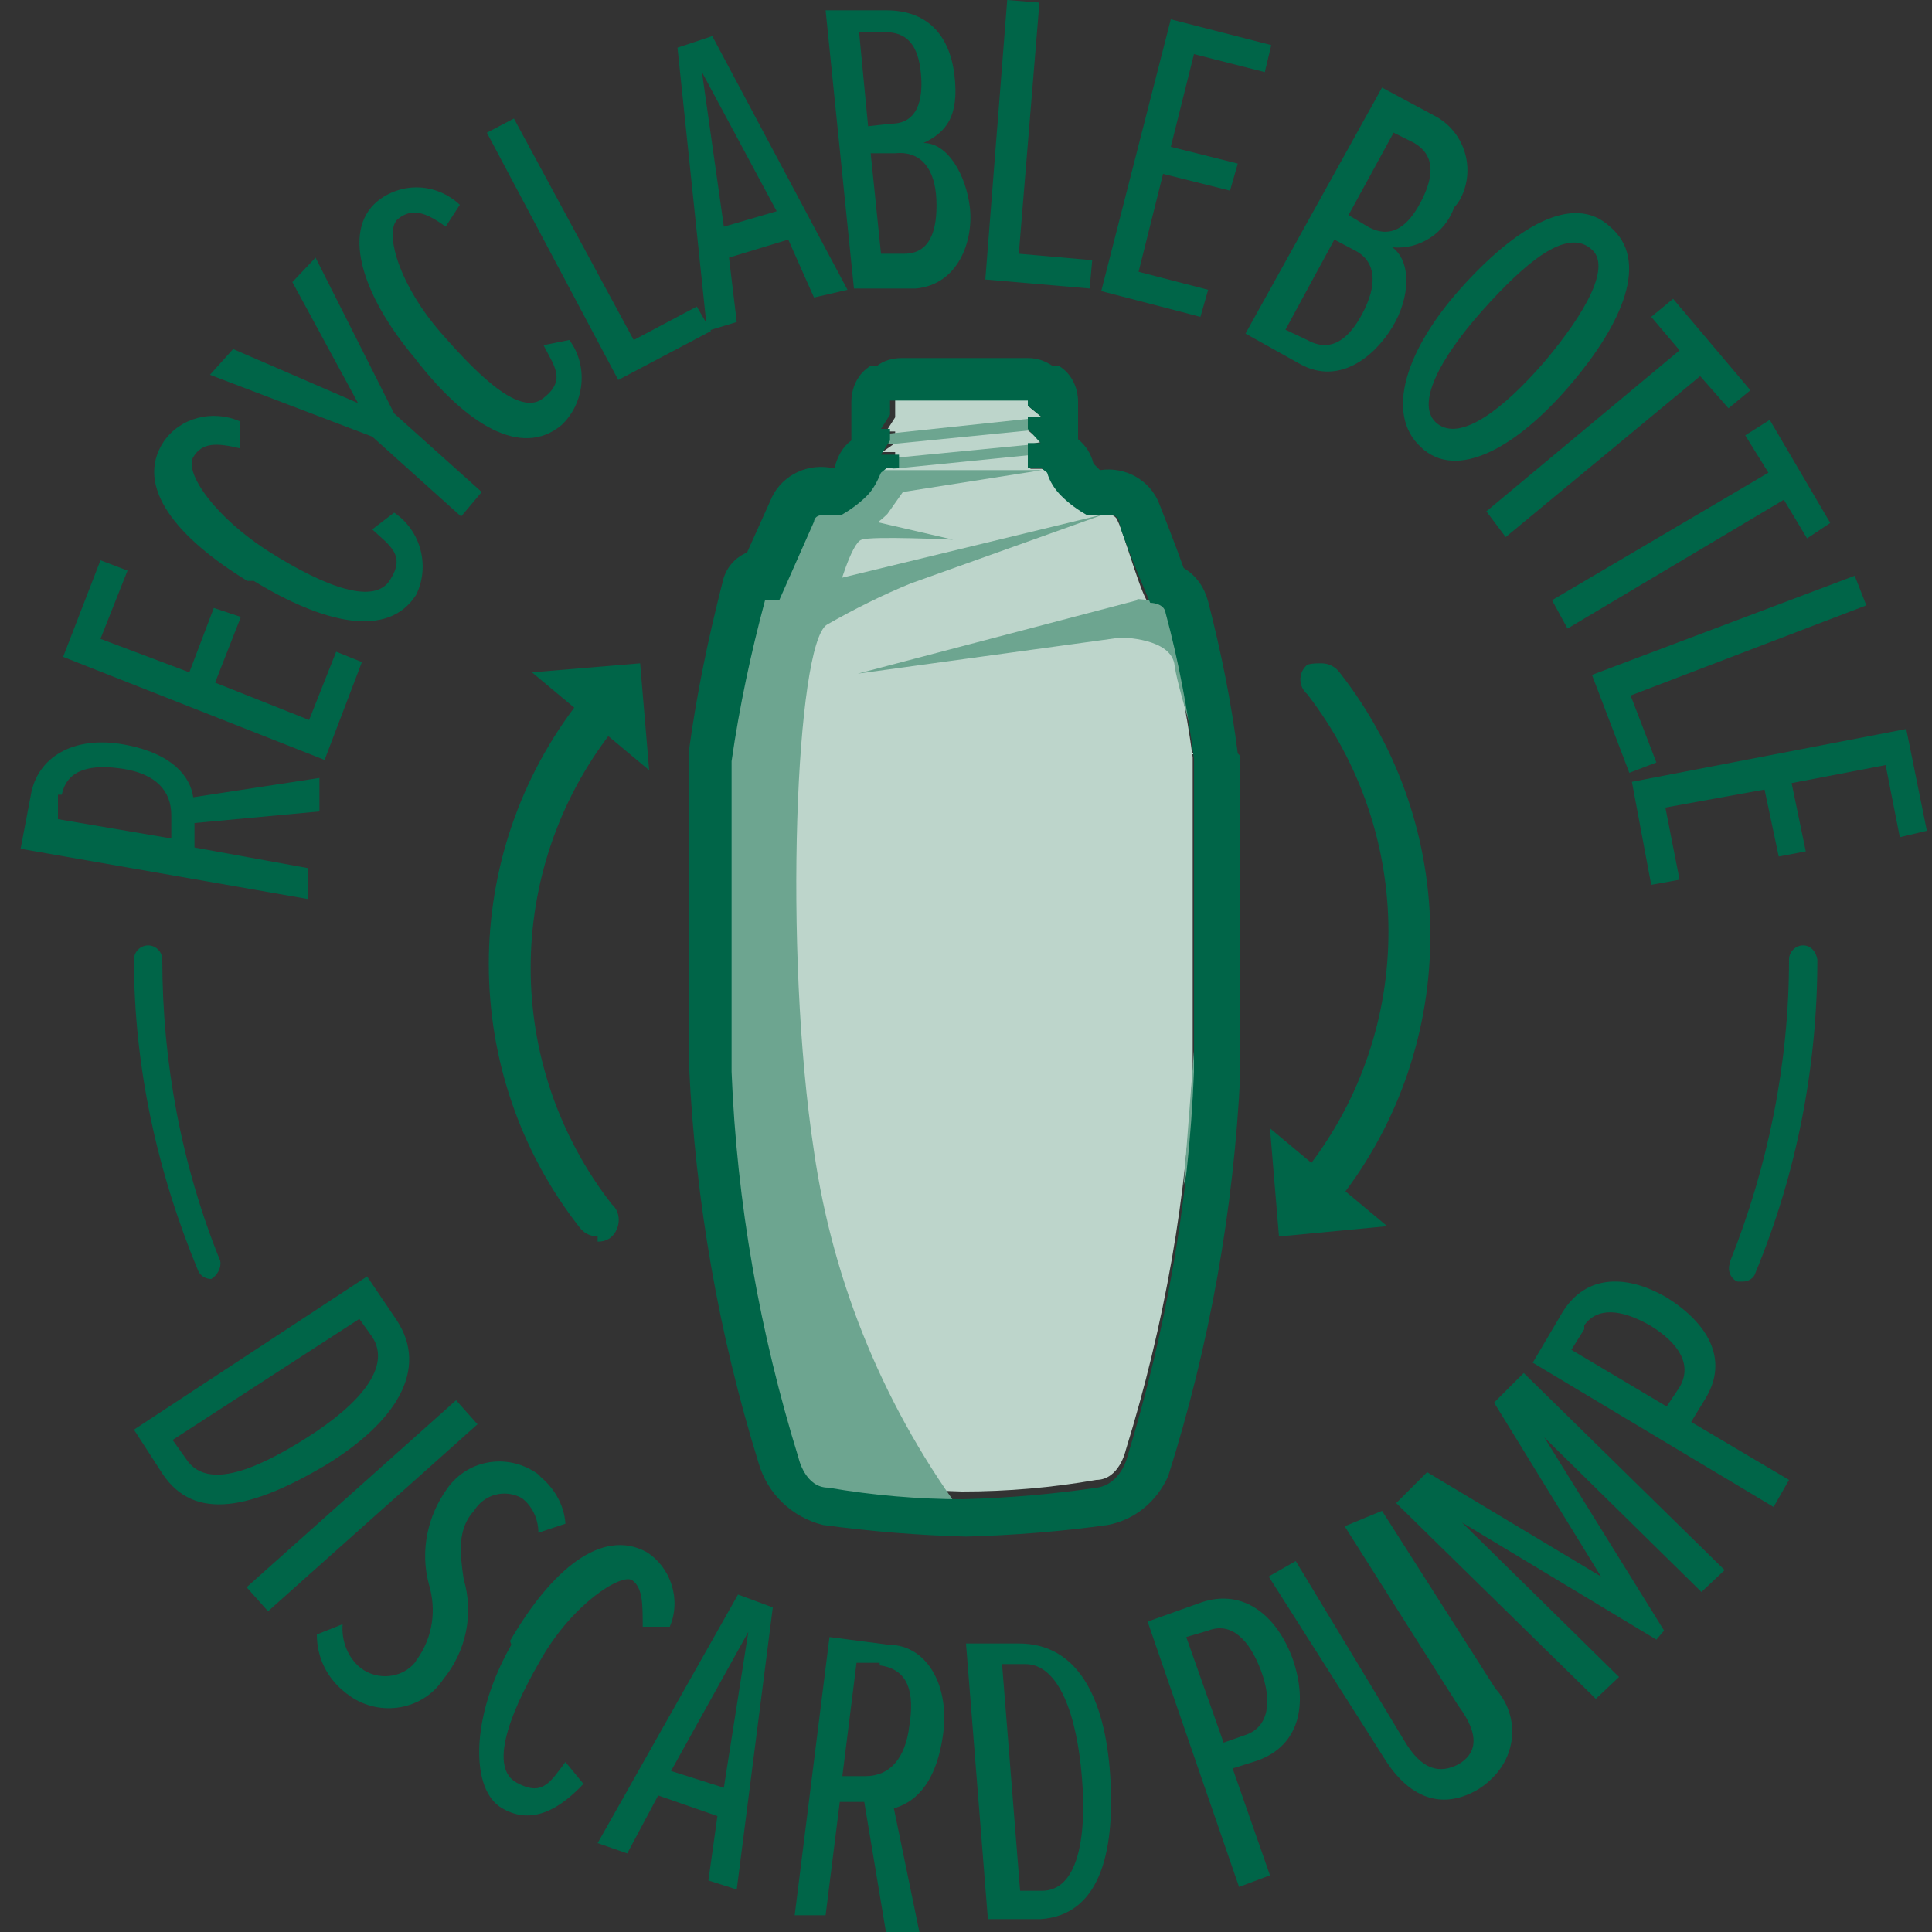 <?xml version="1.0" encoding="utf-8"?>
<!-- Generator: Adobe Illustrator 21.0.0, SVG Export Plug-In . SVG Version: 6.00 Build 0)  -->
<svg version="1.1" id="Warstwa_1" xmlns="http://www.w3.org/2000/svg" xmlns:xlink="http://www.w3.org/1999/xlink" x="0px" y="0px"
	 viewBox="0 0 150 150" style="enable-background:new 0 0 150 150;" xml:space="preserve">
<rect x="0" y="0" width="150" height="150" fill="#333333" stroke="none"/>
<style type="text/css">
	.st0{fill:#006548;}
	.st1{fill:#BDD5CB;}
	.st2{fill:#6DA590;}
	.st3{fill:#FFFFFF;stroke:#000000;stroke-miterlimit:10;}
</style>
<g>
	<title>Asset 37</title>
	<g id="Layer_2">
		<g id="Layer_1-2">
			<path class="st0" d="M46.4,96c-0.6,0-1.1-0.3-1.4-0.7c-9.4-12-9.4-28.9,0-40.9c0.6-0.7,1.7-0.7,2.4-0.1c0,0,0.1,0.1,0.1,0.1
				c0.6,0.7,0.6,1.7,0,2.4c-8.4,10.8-8.4,25.9,0,36.7c0.7,0.6,0.7,1.7,0.1,2.4c0,0-0.1,0.1-0.1,0.1c-0.3,0.3-0.7,0.4-1.1,0.4"/>
			<polygon class="st0" points="41.3,52.2 50.4,59.8 49.7,51.5 			"/>
			<path class="st0" d="M102.6,51.5c0.6,0,1.1,0.3,1.4,0.7c9.4,12,9.4,28.9,0,40.9c-0.6,0.7-1.7,0.7-2.4,0.1c0,0-0.1-0.1-0.1-0.1
				c-0.6-0.7-0.6-1.7,0-2.4c8.4-10.8,8.4-25.9,0-36.8c-0.7-0.6-0.7-1.6-0.1-2.2c0,0,0.1-0.1,0.1-0.1
				C101.9,51.5,102.2,51.5,102.6,51.5"/>
			<polygon class="st0" points="107.7,95.2 98.6,87.6 99.3,96 			"/>
			<path class="st0" d="M15.1,63.9v1.9l8.8,1.6v2.4L1.6,65.9l0.8-4.2c0.5-2.9,3.3-4.6,7.2-3.9c3.9,0.7,5.2,2.6,5.4,4.1l9.8-1.5V63
				L15.1,63.9z M4.5,61.7v1.9l8.8,1.5v-1.8c0-1.9-1.2-3.2-3.7-3.6c-2.5-0.4-4.4,0-4.8,2"/>
			<polygon class="st0" points="4.9,51 7.8,43.5 9.9,44.3 7.8,49.6 14.7,52.2 16.6,47.2 18.7,47.9 16.7,53 24,55.9 26.1,50.6 
				28.1,51.4 25.2,59 			"/>
			<path class="st0" d="M19.2,45.1c-5.4-3.3-8.8-7.3-6.5-10.8c1.3-1.9,3.8-2.5,5.9-1.6v2.1c-1.7-0.4-2.9-0.5-3.6,0.7s1.7,4.7,6,7.4
				c4.3,2.7,8.1,4.1,9.3,2.1c1.2-1.9,0-2.6-1.4-3.9l1.7-1.3c2.1,1.4,2.8,4.2,1.7,6.4c-2.2,3.4-7.2,2.2-12.6-1.1"/>
			<polygon class="st0" points="28.9,33.9 16.3,29.1 18.1,27.1 27.8,31.3 22.7,21.9 24.5,20 30.6,32.1 37.4,38.2 35.8,40.1 			"/>
			<path class="st0" d="M32.2,27.8c-4.2-5-5.8-10.2-2.6-12.4c1.9-1.3,4.4-1.1,6.1,0.5l-1.1,1.7c-1.5-1.1-2.6-1.5-3.7-0.6
				c-1.1,0.9,0,5,3.3,8.8c3.3,3.8,6.3,6.5,8,5.1c1.8-1.4,0.8-2.5,0-4.1l2-0.4c1.5,2,1.2,4.9-0.6,6.6C40.5,35.6,36.2,33,32.2,27.8"/>
			<polygon class="st0" points="37.8,10.3 39.9,9.2 49.2,26.4 54.1,23.8 55.2,25.7 48,29.5 			"/>
			<path class="st0" d="M61.2,18.6L56.6,20l0.6,5l-2.3,0.7l-2.3-22l2.7-0.9l10.5,19.7l-2.6,0.6L61.2,18.6z M56.2,17.6l4.1-1.2
				L54.5,5.6L56.2,17.6z"/>
			<path class="st0" d="M64.1,0.8h4.7c3.1,0,4.9,1.8,5.3,5c0.4,3.3-0.7,4.5-2.4,5.3c1.9,0,3.3,2.5,3.6,5c0.3,2.6-0.9,6-4.2,6.3h-4.8
				L64.1,0.8z M69.2,9.6c2,0,2.5-1.8,2.3-3.9c-0.2-2.1-1-3.3-3-3.2h-1.8l0.7,7.3L69.2,9.6z M70.2,19.7c2,0,2.6-1.8,2.5-4.2
				s-1.2-3.8-3.2-3.6h-1.9l0.8,7.8H70.2z"/>
			<polygon class="st0" points="78.2,0 80.7,0.2 79.1,19.7 84.8,20.2 84.6,22.4 76.5,21.7 			"/>
			<polygon class="st0" points="90.9,1.5 98.7,3.5 98.2,5.6 92.7,4.2 90.9,11.4 96.1,12.7 95.5,14.8 90.3,13.5 88.4,21.1 93.8,22.5 
				93.2,24.6 85.5,22.6 			"/>
			<path class="st0" d="M107.3,6.8l4.1,2.2c2.3,1.2,3.2,4.1,2,6.4c-0.1,0.2-0.3,0.5-0.5,0.7c-0.7,2-2.7,3.3-4.8,3.1
				c1.5,1.1,1.4,3.9,0,6.2s-4.1,4.5-7.1,2.9l-4.3-2.4L107.3,6.8z M101.5,26.4c1.8,1,3.2,0,4.3-2.1s1.1-3.9-0.5-4.8l-1.7-0.9l-3.8,7
				L101.5,26.4z M106.2,17.6c1.8,1,3.1,0,4.1-1.9s1.2-3.6-0.5-4.6l-1.6-0.8l-3.5,6.4L106.2,17.6z"/>
			<path class="st0" d="M125,17.6c3.1,2.6,1,7.5-3.1,12.3s-8.8,7.5-11.6,4.8c-2.8-2.6-1.1-7.6,3.1-12.3S122.1,14.9,125,17.6
				 M123.5,19.3c-1.9-1.6-5.1,1.1-8.4,4.8s-5.3,7.4-3.5,8.8s5.1-1.1,8.3-4.8C123.1,24.3,125.2,20.6,123.5,19.3"/>
			<polygon class="st0" points="130.4,27.2 128.2,24.6 129.9,23.2 135.9,30.3 134.2,31.7 132,29.2 116.9,41.7 115.4,39.7 			"/>
			<polygon class="st0" points="137.3,36.7 135.5,33.8 137.4,32.6 142.1,40.6 140.3,41.8 138.5,38.8 121.7,48.8 120.5,46.6 			"/>
			<polygon class="st0" points="144,44.7 144.9,47 126.6,54 128.6,59.2 126.5,60 123.6,52.4 			"/>
			<polygon class="st0" points="148,56.6 149.6,64.5 147.5,65 146.4,59.4 139.1,60.8 140.2,66.1 138.1,66.5 137,61.3 129.3,62.7 
				130.4,68.3 128.2,68.7 126.7,60.7 			"/>
			<path class="st0" d="M28.5,99.1l2.3,3.4c2.5,3.8,0,7.9-5.6,11.3c-5.6,3.3-10.1,4.4-12.6,0.6l-2.2-3.4L28.5,99.1z M14.4,113.2
				c1.5,2.4,5,1.2,9.3-1.5s6.7-5.6,5.2-7.9l-1-1.4l-14.5,9.4L14.4,113.2z"/>
			
				<rect x="17.2" y="115.7" transform="matrix(0.746 -0.666 0.666 0.746 -70.741 48.377)" class="st0" width="21.8" height="2.5"/>
			<path class="st0" d="M26.6,126.1c-0.1,1.3,0.4,2.6,1.4,3.4c1.3,1,3.2,0.8,4.2-0.4c0.1-0.1,0.1-0.2,0.2-0.3
				c1.2-1.7,1.5-3.8,0.9-5.8c-0.7-2.6-0.1-5.3,1.4-7.4c1.6-2.3,4.7-2.8,7-1.2c0.1,0.1,0.2,0.1,0.2,0.2c1.1,0.9,1.9,2.2,2,3.7
				l-2.1,0.7c0-1.1-0.5-2.1-1.3-2.7c-1.3-0.7-2.9-0.3-3.7,1c-1.3,1.4-1.1,3.3-0.8,5.3c0.8,2.7,0.2,5.6-1.6,7.8
				c-1.6,2.4-4.9,2.9-7.2,1.3c-0.1-0.1-0.3-0.2-0.4-0.3c-1.4-1.1-2.2-2.7-2.2-4.5L26.6,126.1z"/>
			<path class="st0" d="M39.6,127.4c3.2-5.5,7.1-8.8,10.6-6.9c1.9,1.2,2.7,3.7,1.8,5.8h-2.1c0-1.8,0-3-0.8-3.6
				c-0.8-0.6-4.7,1.8-7.2,6.3c-2.6,4.5-3.8,8.3-1.8,9.4s2.6,0,3.8-1.6l1.4,1.7c-1.7,1.8-3.9,3.3-6.3,1.9c-2.5-1.4-2.5-7.1,0.7-12.7"
				/>
			<path class="st0" d="M55.7,141l-4.6-1.6l-2.4,4.5l-2.3-0.8l10.9-19.3l2.7,1l-2.8,21.9L55,146L55.7,141z M52.1,137.5l4.1,1.3
				l1.9-12.1L52.1,137.5z"/>
			<path class="st0" d="M67.1,139.9h-1.9l-1.1,8.8h-2.4l2.7-21.6l4.6,0.6c2.9,0,4.8,3.1,4.2,7.1s-2.4,5.2-3.8,5.6l2,9.7h-2.6
				L67.1,139.9z M68.3,129.1h-1.8l-1.1,8.8h1.8c1.9,0,3.1-1.4,3.4-3.9c0.4-2.5,0-4.4-2.3-4.7"/>
			<path class="st0" d="M75,127.6h4.1c4.5,0,6.7,4.1,7.1,10.3c0.4,6.3-1,10.8-5.4,11.1h-4.1L75,127.6z M80.9,146.8
				c2.7,0,3.5-3.9,3.1-8.8s-1.8-8.8-4.4-8.8h-1.8l1.4,17.6H80.9z"/>
			<path class="st0" d="M89.1,125.9l4.2-1.5c3.3-1.1,5.9,1.1,7.1,4.5c1.1,3.3,0.6,6.6-2.8,7.8l-1.9,0.6l2.9,8.3l-2.4,0.9L89.1,125.9
				z M93.8,126.6l-1.7,0.5l2.9,8.2l1.7-0.6c1.8-0.6,2.1-2.6,1.2-5S95.6,125.9,93.8,126.6"/>
			<path class="st0" d="M98.5,122.4l2.1-1.2l8.4,13.9c1.4,2.4,2.8,2.6,4.2,1.9c1.4-0.8,1.8-2.2,0-4.6l-8.8-13.9l2.9-1.2l8.8,13.8
				c1.9,2.1,1.7,5.2-0.4,7.1c-0.3,0.3-0.6,0.5-0.9,0.7c-2.5,1.5-5.2,1.1-7.4-2.5L98.5,122.4z"/>
			<polygon class="st0" points="119.9,111.6 129.2,126.6 128.6,127.3 113.5,118.2 125.7,130.2 123.9,131.9 108.4,116.7 110.8,114.3 
				124.3,122.4 116,108.9 118.3,106.6 133.9,121.9 132.1,123.6 			"/>
			<path class="st0" d="M119,105.8l2.3-3.9c1.9-3.1,5.2-2.9,8.2-1.1c3,1.9,4.8,4.7,2.9,7.8l-1.1,1.8l7.6,4.5l-1.2,2.1L119,105.8z
				 M123,103.2l-1,1.6l7.4,4.4l1-1.5c1-1.7,0-3.4-2.3-4.8c-2.3-1.3-4.1-1.4-5.1,0"/>
			<path class="st0" d="M134.9,99.5L134.9,99.5c-0.5-0.2-0.8-0.8-0.6-1.4c0,0,0,0,0-0.1c3-7.5,4.6-15.5,4.6-23.5
				c0-0.6,0.5-1.1,1.1-1.1c0.6,0,1,0.5,1.1,1.1c0,8.3-1.6,16.6-4.8,24.3c-0.1,0.4-0.5,0.7-1,0.7"/>
			<path class="st0" d="M16.4,99.3c-0.4,0-0.8-0.2-1-0.6c-3.2-7.7-5-15.9-5-24.2c0-0.6,0.5-1.1,1.1-1.1c0.6,0,1.1,0.5,1.1,1.1
				c0,8,1.5,16,4.5,23.4C17.2,98.4,16.9,99,16.4,99.3L16.4,99.3"/>
			<path class="st1" d="M92.6,58.8c-0.5-3.8-1.3-7.5-2.2-11.2c0-0.4-0.7-0.6-1.2-0.8c-0.5-0.2-2-5.6-2.4-6.3
				c-0.1-0.4-0.5-0.6-0.9-0.6h-1.5l0,0c-0.7-0.4-1.4-0.9-2-1.5c-0.5-0.5-0.8-1.1-1.1-1.8l-0.4-0.2H80v-1.9l0.9-0.2l-1.1-0.9v-1h1.1
				l-1.1-0.9v-0.5h-0.5H70h-0.5v1.4l0,0l-0.7,1.1h0.7v0.9l0,0l-1,0.7h1v1h-0.9L68,36.7c-0.2,0.7-0.6,1.3-1.1,1.8
				c-0.6,0.6-1.3,1.1-2,1.5h-1.2c-0.8,0-0.9,0.5-0.9,0.5L60.4,46h-1.1c-1.1,4.1-1.9,8.2-2.6,12.4c0,3.4,0,15.2,0,24.2
				c0.4,10.2,2.2,20.2,5.2,30c0,0,0.5,2,2.3,2.3c3.5,0.5,7,0.8,10.5,0.9c3.5,0,7-0.3,10.4-0.9c1.8,0,2.3-2.3,2.3-2.3
				c3-9.7,4.8-19.8,5.2-30c0-8.8,0-20.8,0-24.2"/>
			<path class="st2" d="M88.3,46.6l-21.7,5.7L87,49.5c0,0,4,0,4.2,2.2c0.3,2.2,3,10.4,3,10.4L91.9,92c1.3-4.5,1.9-9.2,1.8-13.9V58
				l-3-11.5c-0.8,0.1-1.6,0.1-2.4,0"/>
			<path class="st2" d="M85.8,39.9l-26.4,6.4l-2.6,8.2l-2.4,15.2l1.9,28.6l5.1,17.6l13.7,2.1c-6.3-8.4-10.4-18.2-11.9-28.6
				c-2.4-15.7-1.4-39.4,1-40.9c2.1-1.2,4.3-2.3,6.5-3.2L85.8,39.9z"/>
			<path class="st2" d="M65,46.1c0,0,1.1-4,1.9-4.2c0.8-0.3,7.1,0,7.1,0l-10.8-2.5l-1.4,0.7C61.3,41,60.7,42,60.3,43
				c0,0.5-0.9,3.3-0.9,3.3l1.6,1.6L65,46.1z"/>
			<path class="st2" d="M68.6,36.5h12.3l-10.8,1.7l-1.2,1.7c-0.6,0.6-1.3,1.1-2,1.3l-3.5,0.3l0.4-2.2l2.1-1.5L68.6,36.5z"/>
			<polygon class="st2" points="68.7,33.7 80,32.5 80.1,33.4 69,34.5 			"/>
			<polygon class="st2" points="68.9,35.6 80.2,34.5 80.3,35.3 69.3,36.4 			"/>
			<path class="st0" d="M96.1,58.5c-0.5-4-1.3-7.9-2.3-11.8c-0.3-1.1-0.9-2-1.9-2.6c-0.6-1.7-1.7-4.5-1.9-5
				c-0.7-1.8-2.6-2.9-4.6-2.6l0,0l-0.5-0.5c-0.2-0.8-0.6-1.4-1.2-1.9v-2.9c0-1.1-0.5-2.2-1.5-2.8h-0.5c-0.6-0.4-1.2-0.6-1.9-0.6H70
				c-0.7,0-1.4,0.2-1.9,0.6h-0.5c-1,0.6-1.5,1.7-1.5,2.8v3l0,0c-0.7,0.5-1.1,1.3-1.3,2.1h-0.4c-2-0.3-3.9,0.8-4.6,2.6L58,42.9
				c-1,0.4-1.7,1.3-1.9,2.3c-1.1,4.3-2,8.6-2.6,13c0,3.6,0,15.3,0,24.6c0.5,10.5,2.3,20.8,5.4,30.8c0.7,2.4,2.6,4.2,5,4.8
				c3.7,0.5,7.4,0.8,11.1,0.9c3.7-0.1,7.4-0.4,11-0.9c2.1-0.4,3.8-1.8,4.7-3.8c3.2-10.1,5.1-20.7,5.6-31.3c0-8.8,0-21,0-24.6
				 M92.7,83.2c-0.4,10.2-2.2,20.2-5.2,30c0,0-0.5,2-2.3,2.3c-3.4,0.5-6.9,0.8-10.4,0.9c-3.5,0-7-0.3-10.5-0.9
				c-1.8,0-2.3-2.3-2.3-2.3c-3-9.7-4.8-19.8-5.2-30c0-8.8,0-20.8,0-24.1c0.6-4.2,1.5-8.4,2.6-12.5h1.1l2.7-6.1c0,0,0-0.6,0.9-0.5
				h1.2c0.7-0.4,1.4-0.9,2-1.5c0.5-0.5,0.8-1.1,1.1-1.8l0.5-0.4h0.9v-1h-1.4l0.7-1.1l0,0v-0.9h-0.7l0.7-1.1l0,0v-1.1h0.5h9.7h0.5
				v0.4l1.1,0.9h-1.1v0.9l1,1.1h-1v1.9h1l0.5,0.4c0.2,0.7,0.6,1.3,1.1,1.8c0.6,0.6,1.3,1.1,2,1.5H86c0.4-0.1,0.8,0.1,0.9,0.5
				c0,0,0,0,0,0c0,0.7,2.4,6.3,2.4,6.3s1.1,0,1.2,0.8c1,3.7,1.7,7.5,2.2,11.3C92.7,62.3,92.7,74,92.7,83.2"/>
		</g>
	</g>
	<path class="st3" d="M1.6,14.3"/>
</g>
</svg>
